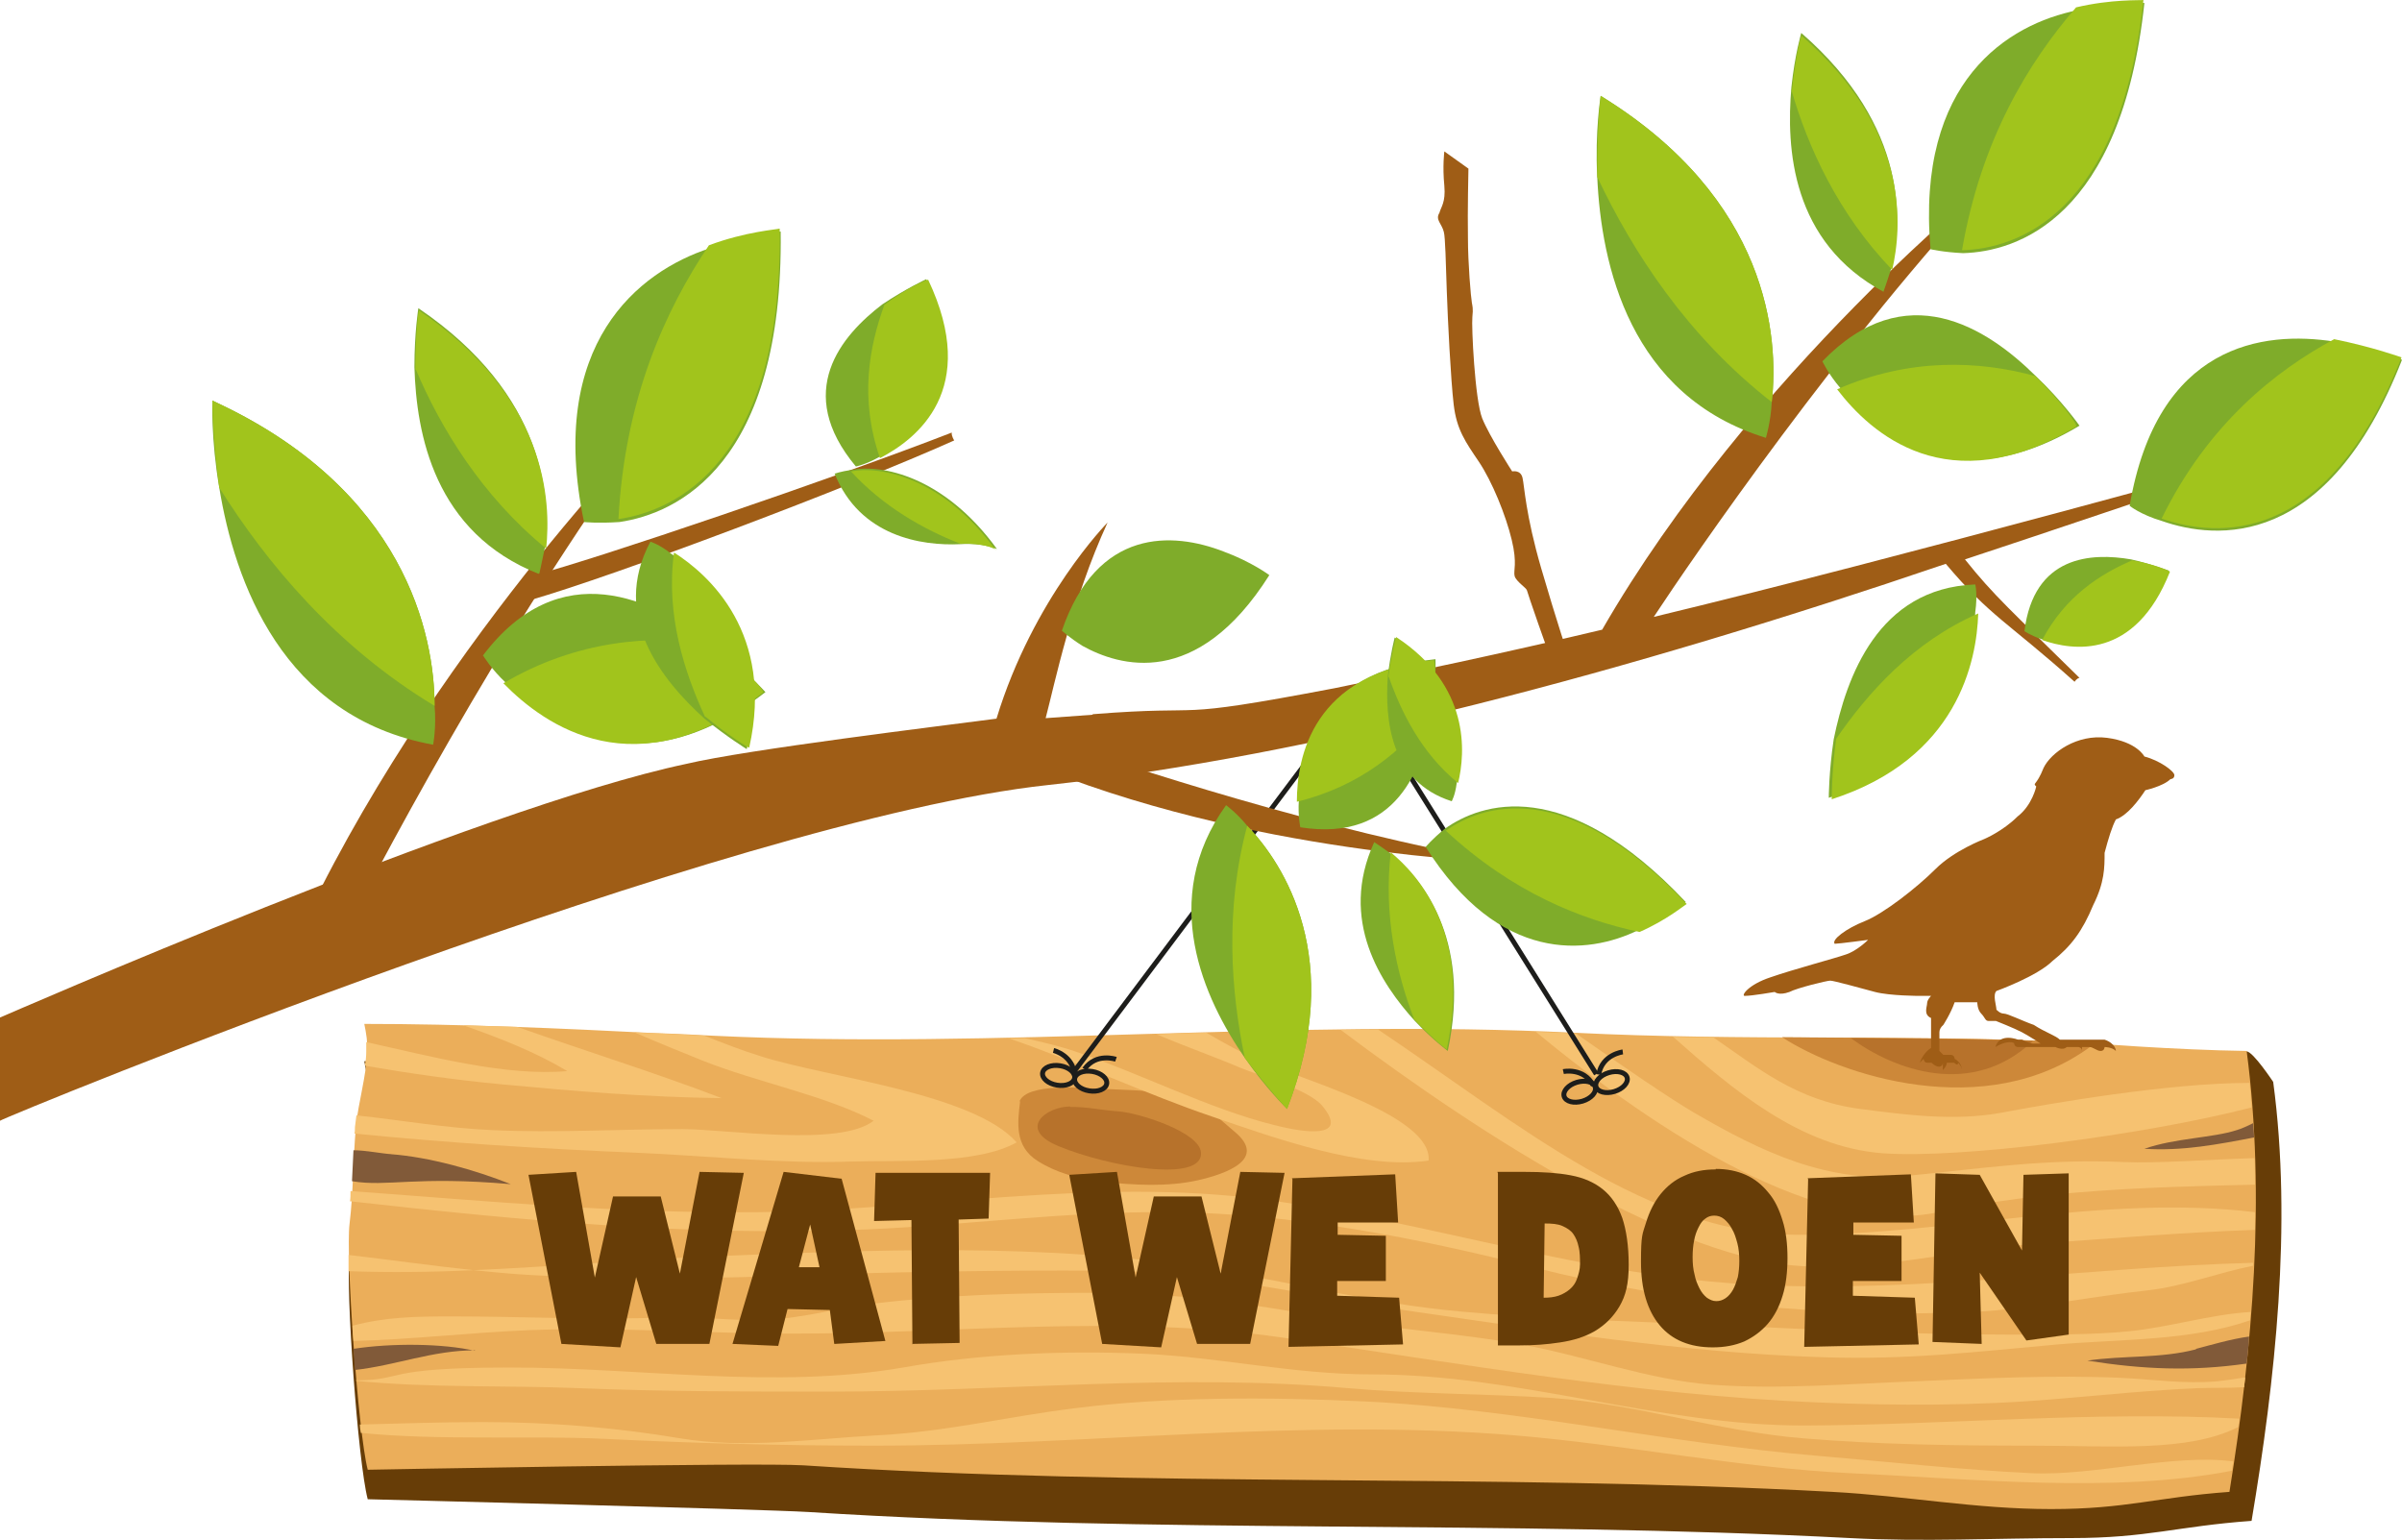 <?xml version="1.0" encoding="UTF-8"?>
<svg xmlns="http://www.w3.org/2000/svg" id="Laag_1" data-name="Laag 1" version="1.1" viewBox="0 0 488.6 313.3">
  <defs>
    <style>
      .cls-1 {
        fill: #7fac2a;
      }

      .cls-1, .cls-2, .cls-3, .cls-4, .cls-5, .cls-6, .cls-7, .cls-8, .cls-9 {
        stroke-width: 0px;
      }

      .cls-2 {
        fill: #673d07;
      }

      .cls-3 {
        fill: #cd8839;
      }

      .cls-10 {
        fill: none;
        stroke: #1d1d1b;
        stroke-miterlimit: 10;
      }

      .cls-4 {
        fill: #815a39;
      }

      .cls-5 {
        fill: #f6c271;
      }

      .cls-6 {
        fill: #9f5d16;
      }

      .cls-7 {
        fill: #ebae5a;
      }

      .cls-8 {
        fill: #b7722b;
      }

      .cls-9 {
        fill: #a1c41c;
      }
    </style>
  </defs>
  <path class="cls-6" d="M222.2,145.3c25.2-2,14.1,1.4,49.3-5.3,15.6-3.2,33.4-6.9,54.4-11.9,30.1-52.2,80.1-92.3,80.1-92.3-31.2,33.2-61.9,78-69.6,89.7,50.3-12.1,127-33.4,127-33.4-12.9,4.8-50.7,17.4-63.7,21.7,5.9,7.4,9.5,10.5,23.3,24.1-.6.1-1,.8-1,.8-13.4-12-17.2-13.3-26.2-24-64.3,21.9-129.1,39.2-182.6,45C148.2,166.7,1.5,227,0,228v-21c.1,0,97.4-42.7,139.6-51.6,12.2-2.9,51.7-7.7,63.1-9.2,7.5-24.6,22.6-39.9,22.6-39.9-7.3,15.8-10.8,33-12.6,39.8l9.6-.7Z"></path>
  <path class="cls-1" d="M370.7,73.5s1.2,2.6,3.7,5.5c6.8,8.9,22.5,23.2,48.6,7.6,0,0-3.5-5-8.9-10.1-10-9.9-26.5-20.5-43.4-3Z"></path>
  <path class="cls-9" d="M414,76.5c-11.3-3.1-25.5-3.8-40.3,2.7,6.8,8.9,22.5,23.2,48.6,7.6.6-.1-3-5.1-8.3-10.3Z"></path>
  <path class="cls-1" d="M383.1,59.4s.7-1.9,1.7-5.1c2-8.7,3.7-28.4-18.4-47.6,0,0-1.3,4.4-2,11-1.1,12.5,0,31.6,18.8,41.7Z"></path>
  <path class="cls-9" d="M364.4,18.3c3.3,11.5,9.5,25.2,20.5,36.6,2-8.7,3.7-28.4-18.4-47.6-.1-.6-1.3,4.4-2,11Z"></path>
  <path class="cls-1" d="M216,128.3s1.5,1.4,4.2,3.1c7.4,4.1,23.2,9,38-14.4,0,0-3.6-2.7-9.3-4.8-10.3-4-25.7-4.9-32.9,16.1Z"></path>
  <path class="cls-1" d="M401.8,118.9s.5,2,0,5.6c-.3,9.6-4.1,29.5-29.8,37.8,0,0,0-5.2,1-11.9,2.6-12.7,9-30.7,28.7-31.5h0Z"></path>
  <path class="cls-1" d="M359.2,89.1s1-3.2,1.2-7.3c1.5-13.2-.6-41.3-34.8-62.3,0,0-1.2,7.3-.7,16.5.8,17.9,6.6,44.6,34.4,53.1Z"></path>
  <path class="cls-9" d="M324.9,36c7.2,15.2,18.3,32.4,35.5,45.8,1.5-13.2-.6-41.3-34.8-62.3,0,0-.8,6.6-.7,16.5Z"></path>
  <path class="cls-1" d="M411.8,128.4s1.3.9,3.4,1.6c6.2,2.2,18.9,4.1,26-13.9,0,0-3.3-1.3-7.7-2.3-8.1-1.4-19.8-.8-21.7,14.6Z"></path>
  <path class="cls-9" d="M433.7,114c-6.5,2.8-13.6,7.3-18.3,16.2,6.2,2.2,18.9,4.1,26-13.9-.2-.2-3.4-1.6-7.7-2.3Z"></path>
  <path class="cls-1" d="M392.7,50.7s2.5.6,6.6.8c11-.3,32.2-7.1,36.9-50.9,0,0-5.9-.3-13.7,1.5-13.9,2.8-32.8,14.3-29.8,48.6Z"></path>
  <path class="cls-9" d="M422.3,1.5c-9.6,11.1-19.3,26.8-23.2,49.4,11-.3,32.2-7.1,36.9-50.9-.6.1-6.5-.2-13.7,1.5Z"></path>
  <path class="cls-1" d="M433.2,102.9s2.2,1.8,6.6,3.1c10.9,3.8,33.6,6,48.8-32.8,0,0-5.9-2.7-13.7-3.7-14.6-2.3-36.1.5-41.7,33.4Z"></path>
  <path class="cls-9" d="M474.8,69c-11.9,6.4-25.7,17.3-35.1,36.5,10.9,3.8,33.6,6,48.8-32.8,0,0-5.8-2.1-13.7-3.7Z"></path>
  <g>
    <path class="cls-6" d="M57.5,197.3c25.5-59.6,73.7-108.8,73.7-108.8-29,39.4-56.1,91.2-62.8,104.7"></path>
    <path class="cls-1" d="M98.3,133.4s1.6,2.7,4.6,5.5c8.4,8.6,27,21.9,52.8,1.9,0,0-4.4-4.9-10.8-9.7-11.9-9.3-31-18.5-46.7,2.3Z"></path>
    <path class="cls-9" d="M145,131c-12.4-1.9-27.7-.8-42.6,8,8.4,8.6,27,21.9,52.8,1.9.6-.2-3.8-5.1-10.2-9.9Z"></path>
    <path class="cls-1" d="M109.7,116.7s.5-2.1,1.2-5.6c1-9.5.3-30.7-25.8-48.4,0,0-.8,4.9-.8,12,.4,13.5,4,33.7,25.4,42.1Z"></path>
    <path class="cls-9" d="M84.6,75.2c5,11.8,13.4,25.7,26.5,36.4,1-9.5.3-30.7-25.8-48.4-.2-.6-.8,4.9-.8,12Z"></path>
    <path class="cls-1" d="M88.1,151.5s.7-3.5.3-7.9c0-14.3-5.9-44.1-45.2-62.1,0,0-.3,7.9,1.4,17.7,3.1,19,12.8,46.7,43.5,52.3Z"></path>
    <path class="cls-9" d="M44.6,99.2c9.6,15.3,23.7,32.3,43.8,44.4,0-14.3-5.9-44.1-45.2-62.1,0,0,0,7.2,1.4,17.7Z"></path>
    <path class="cls-1" d="M118.8,106.2s2.7.3,7.2,0c11.7-1.7,33.4-11.7,32.8-59.1,0,0-6.4.4-14.4,3.4-14.5,4.7-33.2,19.5-25.6,55.7Z"></path>
    <path class="cls-9" d="M144.2,49.9c-8.8,13.1-17.1,31.1-18.4,55.7,11.7-1.7,33.4-11.7,32.8-59.1-.6.2-6.9.6-14.4,3.4Z"></path>
  </g>
  <path class="cls-6" d="M316.1,135.7c-1.3-3.2-5.4-15.1-5.5-15.6s-2.2-1.8-2.5-2.9.6-2.5-.6-7.4c-1.2-5-4-11.9-6.7-15.9-2.7-4-4.5-6.5-5.1-11.6-.6-5.1-1.2-17.2-1.4-23-.2-5.8-.3-11-.6-12.1-.4-1.7-1.8-2.5-.9-3.9.3-1.2,1.3-2.1,1-5.5-.4-4,0-7,0-7l4.9,3.5s-.2,8.8-.1,14.1c0,5.2.6,12.1.8,13.2.1.6.3,1.1.1,2.9-.2,1.8.5,16.8,2,20.6,1.5,3.7,6.1,10.8,6.1,10.8,0,0,1.7-.4,2.1,1.3s.6,7.4,3.8,18.4c3.2,10.9,5.3,17.4,7.1,22.3"></path>
  <path class="cls-6" d="M108.7,117c11.8-3,61.5-19.9,84.9-29-.1.7.5,1.6.5,1.6-21.2,9.5-68.9,27.5-86.3,32.5"></path>
  <path class="cls-1" d="M169.7,96.4s1.2-.5,3.6-.8c5.9-1.2,18.7,1.2,29.5,16.1,0,0-2.8-1.3-7.4-1-8,.4-20.5-1.6-25.6-14.3Z"></path>
  <path class="cls-9" d="M195.3,110.6c-7.4-2.9-15.6-7.5-22.2-14.7,5.9-1.2,18.7,1.2,29.5,16.1,0-.4-2.7-1.6-7.3-1.4Z"></path>
  <path class="cls-1" d="M132.3,110.2s1.8.5,4.3,2.5c7.1,4.5,20.5,16.5,15.3,39.7,0,0-3.9-2.4-8.6-6.2-8.5-7.7-19.2-20.7-11-36h0Z"></path>
  <path class="cls-9" d="M143.4,145.8c-4.2-9.1-8-20.7-6.3-33.4,7.1,4.5,20.5,16.5,15.3,39.7-.4-.1-4.3-2.5-8.9-6.3Z"></path>
  <path class="cls-1" d="M174.1,94.9s2-.4,4.5-1.8c7.5-3.9,20.4-13.9,9.8-36.3,0,0-4.1,1.9-8.9,5.1-8.4,6.4-18.1,17.8-5.4,33Z"></path>
  <path class="cls-9" d="M179.9,62c-3.1,8.5-5.1,19.1-.9,31.2,7.5-3.9,20.4-13.9,9.8-36.3-.4,0-4.5,1.8-8.9,5.1Z"></path>
  <path class="cls-2" d="M462.4,220.1s-4.1-6.2-5.4-6.2c-14-.2-28.2,5.9-31,5.7-34.3-1.5-68.4-.2-102.6-1.9-59.1-2.8-118.4,3.4-177.5.6-3.8-.2-7.6-.4-11.4-.5-20.1-.9-40.4-1.8-60.4-1.9.4,1.8.7,3.7.6,5.5-.2,5.1-1.8,10-2.3,15.1-.6,6.5-.5,13-1.3,19.4-.8,6.1,1.7,41.5,3.7,49.1,0,0,79.8,2,89.7,2.6,70.7,4.5,141.1,1.6,211.8,5.3,15.2.8,29.4,0,45,0s21.5-2.4,36.7-3.5c4.8-28.6,8.3-60.2,4.4-89.3Z"></path>
  <path class="cls-7" d="M457,213.8c-14.7-.2-32.1-1.6-35.2-1.8-33.9-1.6-67.6-.2-101.4-1.9-58.4-2.9-117,3.4-175.4.6-3.7-.2-7.5-.4-11.2-.5-19.9-1-39.9-1.9-59.7-1.9.4,1.9.7,3.8.6,5.6-.2,5.2-1.8,10.2-2.3,15.3-.6,6.6-.5,13.2-1.3,19.8-.8,6.2,1.7,42.2,3.7,50,0,0,78.9-1.5,88.6-.9,69.9,4.6,139.5,1.6,209.3,5.4,15,.8,29.1,3.5,44.5,3.5s21.3-2.4,36.3-3.5c4.7-29.1,7.4-60.1,3.5-89.7Z"></path>
  <path class="cls-3" d="M207.5,224.1s0,0,0,0c-.5,4.2-1.2,9.1,3.6,12.1,3.8,2.4,8.2,3.6,13.1,4.2,6.4.7,13.3,1.1,19.5-.3,5.7-1.3,14.2-4.3,7.4-9.9-3.8-3.2-7.5-7-13.5-7.8-4.6-.6-9.1-.7-13.8-.9-3.7-.2-14.8-1.2-16.4,2.5Z"></path>
  <path class="cls-5" d="M413.3,299.7c-14.6-.7-28.8-2.3-43.2-3.5-31.1-2.6-61.3-9.6-92.5-11.1-19.2-.9-40.3-1-59.1,1.4-13.7,1.7-26.1,4.8-40.1,5.5-13.1.7-26.8,2.8-40.1.6-13-2.2-26.5-3.3-40.1-3.3-8.5,0-16.7.3-25,.5,0,.6.1,1.2.2,1.7,16,1.6,33.9.5,49.3,1.2,18.3.9,36.5,1.4,55,1.4,43.4,0,86.6-5.7,130.4-2.1,22.9,1.9,45.4,6.6,68.3,7.7,24.2,1.1,53.5,4.2,77.6-.5,0-.6.2-1.3.3-1.9-12.2-1.6-28.5,3-41.1,2.4Z"></path>
  <path class="cls-5" d="M366.9,290c-29.7,0-57.6-10.4-87.8-10.4-16.2,0-30.8-3.5-46.5-4.2-16.2-.7-33.2,0-48.9,2.8-26.1,4.5-53.2,0-79.9,0s-21.2,2.6-31.4,2.6c0,0,0,0,0,.1,14.8,1.5,30.8.9,45.3,1.5,17,.7,34.1.7,51.2.7,35.5,0,70.2-3.8,105.3-.7,13.8,1.2,27.7,1.1,41.6,2,17.1,1.2,33.8,6.8,50.9,8.2,15.7,1.3,31.2,1.5,47.1,1.5s31.2,1.4,41.5-3.8c0-.6.2-1.2.2-1.7-29.1-1.6-59.5,1.3-88.7,1.4Z"></path>
  <path class="cls-5" d="M451,281c-6.6.6-13.2-.4-19.6-.7-13.9-.6-27.8.1-41.6.7-13.4.5-28,1.7-41.6.7-12.9-1-25.7-5.8-38.7-8.2-13.4-2.4-26.7-3.1-39.9-5.5-15.2-2.8-30.7-5-46.4-5s-30.6.4-45.5,2.2c-7.5.9-14.4,3-22,3.3-7,.3-13.5-.8-20.4-.5-14.4.6-29-.2-43.2-.2-7.5,0-13.6.1-20.4,1.9,0,1,.1,2,.2,3.1,11.9-.3,23.6-1.7,35.7-2.2,17.8-.7,35.9.7,53.8.7,33.5,0,66.2-4,99.4.8,35.6,5.2,72.4,11.7,108.8,13.2,16.2.7,32.6.7,48.7-.7,9.6-.8,19.3-1.8,28.8-2.2,2.8-.1,6,0,9.4-.2,0-.7.2-1.4.2-2-1.9.3-3.8.6-5.7.8Z"></path>
  <g>
    <path class="cls-5" d="M71,258.6c8.2.3,16.8.2,25.3-.2-8.4-.9-16.9-2.1-25.4-3.1,0,1,0,2.1,0,3.3Z"></path>
    <path class="cls-5" d="M433.4,270.8c-7.9.8-16.9.7-25.4.7-19.3,0-38.5-1-57.6-1.9-18.1-.8-36.1-1.2-53.4-2.8-17.6-1.6-32.9-5.7-50-8.5-34.1-5.7-70-4-105-2.6-13.7.6-29.7,2-45.7,2.7,4,.4,8,.8,11.9,1,18.5,1,37.2.7,55.7,0,19.8-.7,40.1-1,59.7-.9,22.3,0,42.2,5.2,63.9,8.3,27.3,3.9,54.9,8.4,83,9.3,17.4.6,31.5-1.1,48.1-2.6,13-1.1,27-.7,39.1-4.9,0-.6,0-1.2.1-1.7-8.2.5-16.5,3.1-24.5,3.9Z"></path>
  </g>
  <path class="cls-5" d="M71.4,244.4c34.8,3.9,69.3,7.2,105.1,5.7,20.5-.9,40.4-3.7,61.5-3.5,25,.2,50.5,5.3,74.3,11.3,27.8,7.1,59.8,10.3,89,9,11.9-.6,23.6-3.1,35.6-4.4,7.2-.8,14.3-3.6,21.4-5,0-.2,0-.4,0-.6-33.6.9-67.2,6.1-100.8,4.5-35.3-1.7-66.4-12.9-100.6-17.4-34.6-4.5-68.8,2.2-102.6,2.6-28.6.3-55.6-2.3-83-4.3,0,.7,0,1.4-.1,2.1Z"></path>
  <path class="cls-5" d="M129,210c4.6,2,9.3,3.9,14,5.8,11.1,4.4,24.7,7,34.7,12.2-6.9,5.4-30,1.7-38.9,1.7-12.8,0-25.9.8-38.8.2-9.2-.4-18.3-2-27.5-3-.1.8-.2,1.6-.3,2.4,0,.4,0,.9-.1,1.3,18.9,1.9,38,3.1,57.2,3.9,14.5.6,29.3,2.3,43.8,1.8,9.5-.3,25.5.7,33.7-3.9-8.8-10-38.5-13.2-52-17.5-3.9-1.2-7.7-2.7-11.5-4.2-3.2-.2-6.5-.3-9.7-.5-1.6,0-3.1-.1-4.7-.2Z"></path>
  <path class="cls-5" d="M115.4,217.9c-12.6,1.1-27.7-3-40.9-5.9,0,.6,0,1.3,0,1.9,0,1-.1,2-.3,2.9,9.3,1.6,18.4,2.9,27.9,3.8,15,1.4,29.3,2.6,44.7,2.8-13.6-5.2-27.8-9.6-41.6-14.5-3.7-.1-7.3-.2-10.9-.3,7.4,2.6,14.6,5.4,21.1,9.3Z"></path>
  <path class="cls-5" d="M235.2,210.4c6.2,2.6,12.4,4.8,16.8,6.7,4,1.7,14.2,4.5,17,7.9,5.5,6.7-3.5,5.5-9.7,3.9-13.1-3.2-27.5-10.6-40.6-15-3.2-1.1-6.7-1.9-10.2-2.7-1.1,0-2.3,0-3.4,0,14.1,4.8,28,11.4,41.6,16,12.3,4.2,30.7,10.9,43.9,8.9.8-9.2-26.2-16.6-34.2-20.2-3.8-1.7-7.4-3.7-11-5.8-3.4,0-6.8.2-10.2.3Z"></path>
  <path class="cls-5" d="M272.7,209.5c29.8,22.4,68.9,47.1,94.5,48.1,16.6.7,31.6-3.5,47.3-4.6,14.2-1,29.5-2.3,44.2-2.8,0,0,0,0,0,0,0-1.2,0-2.4,0-3.6h0c-30.8-3.7-62.1,4.6-92.7,4.6s-56.6-22.2-85.6-41.7c-2.6,0-5.2,0-7.8,0Z"></path>
  <path class="cls-5" d="M320.6,210.2c0,0-.2,0-.3,0-2.6-.1-5.2-.2-7.9-.3,25.3,20.9,57.9,41.8,81.9,36.7,21.3-4.5,42.6-5.1,64.4-5.6,0-1.8,0-3.6-.1-5.4-9.8.3-19.7,1.1-26.6.8-16-.7-28.7,1.3-44,2.8-16.2,1.6-29.6-4.8-43.5-12.9-4.6-2.7-13.9-9-24-16.1Z"></path>
  <path class="cls-5" d="M348.6,211c-2.8,0-5.5,0-8.3-.1,12.3,10.9,25.9,22.4,42.5,23.7,15.8,1.2,53-3.6,75.2-9.3-.1-1.7-.3-3.3-.4-5-16.7,0-41.1,4.3-50.7,6.1-9.4,1.7-19.3.4-28.5-.8-13-1.7-20.9-8.4-29.8-14.5Z"></path>
  <path class="cls-3" d="M425.4,212.9c.3-.2.4-.4.6-.6-2.1-.1-3.6-.2-4.3-.3-19.8-.9-39.5-.8-59.2-1,11.6,7.6,41.4,17.7,62.9,1.8Z"></path>
  <path class="cls-8" d="M413.5,211.8c-12.3-.4-24.7-.5-37-.6,8.8,6.5,24.6,12.3,37,.6Z"></path>
  <path class="cls-8" d="M217.7,225.1c-4.9,0-10.9,4.6-2.3,8.1,10.2,4.2,29.3,7.5,28.9,1.3-.2-4.2-12.7-8.1-16.7-8.4-3.2-.2-6.8-1-9.9-.9Z"></path>
  <path class="cls-4" d="M79.6,234.8c-1.8-.1-5.3-.8-7.7-.8-.1,2.1-.2,4.2-.3,6.3,7.3,1.2,12.8-1.1,32.3.6-7.3-2.9-16.5-5.5-24.4-6.1Z"></path>
  <path class="cls-4" d="M96.6,274.8c-6.5-1.5-16.9-1.6-24.7-.4.1,1.5.2,2.9.3,4.3,8.2-.9,15.8-4,24.4-4Z"></path>
  <path class="cls-4" d="M446.7,274.5c-7.3,1.9-14.7,1.2-22.1,2.3,11.4,1.8,21.2,2.2,32.4.6.2-1.8.4-3.6.5-5.5-3.7.5-7.7,1.7-10.8,2.5Z"></path>
  <path class="cls-4" d="M455,229.9c-4.9,1.6-12.5,1.6-18.8,3.8,7.8.5,15-.9,22.3-2.3,0-1-.1-1.9-.2-2.9-1.2.6-2.3,1.1-3.3,1.4Z"></path>
  <g>
    <path class="cls-2" d="M117.2,238.4l3.8,21.5,3.7-16.5h9.7l3.9,15.7,4-20.7,9,.2-7,34.8h-10.8l-4.1-13.6-3.2,14.3-12-.7-6.7-34.4,9.7-.6Z"></path>
    <path class="cls-2" d="M169.7,273.4l-.9-6.9-8.6-.2-1.9,7.5-9.3-.4,10.4-35,11.8,1.4,8.9,33-10.3.6ZM166.7,257.8l-1.9-8.7-2.3,8.7h4.1Z"></path>
    <path class="cls-2" d="M185.6,273.5l-.2-25.3-7.6.2.3-9.8h23.3c0,0-.3,9.3-.3,9.3l-6.1.2.2,25.1-9.7.2Z"></path>
    <path class="cls-2" d="M227.2,238.4l3.8,21.5,3.7-16.5h9.7l3.9,15.7,4-20.7,9,.2-7,34.8h-10.8l-4.1-13.6-3.2,14.3-12-.7-6.7-34.4,9.7-.6Z"></path>
    <path class="cls-2" d="M262.8,239.7l21-.8.6,9.8h-12.3v2.5l9.8.2v9.2h-9.9v3l12.6.4.8,9.5-23.3.5.8-34.1Z"></path>
    <path class="cls-2" d="M304.6,238.4h5.5c3.6,0,6.8.2,9.4.7,2.7.5,4.9,1.5,6.6,2.9,1.7,1.4,3,3.3,3.9,5.8.8,2.4,1.3,5.6,1.3,9.5s-.6,6.3-1.9,8.5c-1.3,2.2-3,3.8-5,5-2.1,1.2-4.4,1.9-7.1,2.3-2.6.4-5.3.6-8.1.6s-1.5,0-2.3,0c-.8,0-1.5,0-2.2,0v-35ZM314.1,264c1,0,2-.1,2.9-.4s1.7-.8,2.3-1.3c.7-.6,1.2-1.3,1.5-2.2s.6-1.8.6-2.9,0-2.5-.3-3.6c-.2-1-.6-1.9-1.1-2.6-.5-.7-1.3-1.2-2.2-1.6s-2.1-.5-3.6-.5l-.2,15.1Z"></path>
    <path class="cls-2" d="M349,237.8c2.3,0,4.3.4,6.1,1.2,1.8.8,3.3,2,4.6,3.6,1.3,1.5,2.2,3.4,2.9,5.7.7,2.2,1,4.8,1,7.6s-.3,5.5-1,7.7c-.7,2.3-1.7,4.2-3,5.7-1.3,1.5-2.9,2.7-4.8,3.6-1.9.8-4,1.2-6.4,1.2-4.7,0-8.3-1.5-10.8-4.5s-3.8-7.3-3.8-12.9.3-5.6,1-7.9c.7-2.3,1.7-4.3,3-5.9,1.3-1.6,2.9-2.9,4.8-3.7,1.9-.9,4-1.3,6.4-1.3ZM344.3,255.7c0,1.3.1,2.5.4,3.6.2,1.1.6,2,1,2.8.4.8.9,1.4,1.5,1.9.6.4,1.2.7,1.9.7s1.3-.2,1.9-.6c.6-.4,1.1-1,1.5-1.7.4-.7.7-1.6,1-2.6.2-1,.3-2.1.3-3.3s-.1-2.5-.4-3.6c-.3-1.1-.6-2.1-1.1-2.9-.4-.8-1-1.5-1.6-2-.6-.5-1.3-.7-2-.7s-1.3.2-1.8.6c-.6.4-1,1-1.4,1.8-.4.8-.7,1.6-.9,2.7-.2,1-.3,2.1-.3,3.4Z"></path>
    <path class="cls-2" d="M367.7,239.7l21-.8.6,9.8h-12.3v2.5l9.8.2v9.2h-9.9v3l12.6.4.8,9.5-23.3.5.8-34.1Z"></path>
    <path class="cls-2" d="M402.7,239l8.6,15.4.3-15.4,9.2-.3v32.8c0,0-8.6,1.2-8.6,1.2l-9.5-13.8.4,14.5-10-.4.6-34.3,9,.3Z"></path>
  </g>
  <path class="cls-9" d="M373.5,150.3c6.4-9.3,15.6-19.7,28.9-25.5-.3,9.6-4.1,29.5-29.8,37.8,0-.4,0-5.6.9-12.3Z"></path>
  <path class="cls-6" d="M436.2,160.8s3.8-.8,5.3-2.3c0,0,.8,0,.8-.8,0-.8-3-3-6.1-3.8,0,0-1.5-3-7.6-3.8-6.1-.8-11.4,3-12.9,6.1-1.5,3.8-2.3,3-1.5,3.8,0,0-.8,3.8-3.8,6.1-3,3-6.8,4.6-6.8,4.6,0,0-6.1,2.3-9.9,6.1-3.8,3.8-10.6,9.1-14.4,10.6-3.8,1.5-6.8,3.8-6.1,4.6.8,0,6.8-.8,6.8-.8,0,0-2.3,2.3-4.6,3-2.3.8-10.6,3-15.2,4.6-4.6,1.5-6.1,3.8-5.3,3.8,1.5,0,6.1-.8,6.1-.8,0,0,.8.8,3,0,1.5-.8,7.6-2.3,8.3-2.3s6.1,1.5,9.1,2.3c3,.8,9.1.8,9.1.8h2.3s-.8.8-.8,1.5-.8,2.3.8,3v6.1s-1.5.8-2.3,3l.8-.8s0,.8.8.8h.8s.8.8,1.5.8c.8,0,.8-.8.8-.8v1.5s.8-.8.8-1.5h1.5s.8.8.8,0c0,0,.8.8.8,1.5,0,0,0-1.5-1.5-2.3,0,0,0-.8-.8-.8h-1.5s-.8-.8-.8-.8v-3.8q0-.8.8-1.5s1.5-2.3,2.3-4.6h4.6s0,1.5.8,2.3c.8.8.8,1.5,1.5,1.5h1.5s3.8,1.5,5.3,2.3c1.5.8,3.8,2.3,3.8,2.3h-1.5c-.8,0-2.3-.8-2.3-.8h-.8s-3.8-1.5-4.6,1.5c0,0,2.3-1.5,3.8-.8,0,0,0,.8.8.8h7.6s1.5.8,2.3,0h2.3s.8,0,.8.8v-.8h1.5c.8,0,1.5.8,2.3.8s.8-.8.8-.8c0,0,1.5,0,2.3.8,0,0,0-1.5-2.3-2.3h-9.1c-.8-.8-3-1.5-5.3-3-2.3-.8-5.3-2.3-6.1-2.3s-1.5-.8-1.5-.8c0-.8-.8-3,0-3.8,0,0,8.3-3,11.4-6.1,3.8-3,6.1-6.1,8.3-11.4,2.3-4.6,2.3-7.6,2.3-10.6.8-3,1.5-5.3,2.3-6.8,2.3-.8,4.6-3.8,6.1-6.1Z"></path>
  <line class="cls-10" x1="218.1" y1="218.5" x2="274.8" y2="143"></line>
  <line class="cls-10" x1="277.5" y1="143" x2="324.7" y2="218.5"></line>
  <g>
    <g>
      <path class="cls-6" d="M208.6,154.9c45.2,19.1,97.4,20.5,97.4,20.5-36.6-6.2-78.6-20.2-89.4-24"></path>
      <path class="cls-1" d="M264.5,168.3s-.5-2.3-.3-5.4c0-9.1,3.2-26.2,27.8-28.8,0,0,.2,5-.8,10.9-1.6,11.3-7.1,26.4-26.7,23.3Z"></path>
      <path class="cls-9" d="M291.2,145c-5.8,7.6-14.6,15-27.4,18.1,0-9.1,3.2-26.2,27.8-28.8.4-.2.6,4.8-.3,10.8Z"></path>
      <path class="cls-1" d="M279.5,171.3s1.4.9,3.6,2.5c5.6,4.6,16.4,16.6,11.4,40,0,0-3-2.2-6.7-6.1-6.9-7.6-15.5-20.5-8.3-36.3Z"></path>
      <path class="cls-9" d="M287.6,207.2c-3.5-9.1-6.2-21-4.7-33.8,5.6,4.6,16.4,16.6,11.4,40,.2.4-3-2.2-6.7-6.1Z"></path>
      <path class="cls-1" d="M249.4,163.8s2.2,1.6,4.3,4.2c7.5,7.8,20,27.1,8.1,57.6,0,0-4.3-4.2-8.6-10.4-8.3-12-17.6-32.2-3.8-51.4Z"></path>
      <path class="cls-9" d="M253.2,215.2c-2.8-13.4-4.1-30.1.5-47.2,7.5,7.8,20,27.1,8.1,57.6,0,0-3.7-3.9-8.6-10.4Z"></path>
      <path class="cls-1" d="M290,172.3s1.3-1.6,3.9-3.7c7.3-5.2,24.4-11.2,49,14.9,0,0-3.7,3.1-9.6,5.7-10.4,5.1-28.3,6.9-43.3-16.9Z"></path>
      <path class="cls-9" d="M333.5,189.6c-11.7-2.5-25.7-7.9-39.4-20.6,7.3-5.2,24.4-11.2,49,14.9-.4.2-4.1,3.3-9.6,5.7Z"></path>
    </g>
    <path class="cls-1" d="M295.3,163s.7-1.2,1-3.6c1.5-6.2,2.5-19.8-12.6-29.7,0,0-.9,3.4-1.4,7.9-.6,8.7.4,21.4,13,25.4h0Z"></path>
    <path class="cls-9" d="M282.5,137.7c2.5,7.1,6.6,15.5,14.1,21.6,1.5-6.2,2.5-19.8-12.6-29.7-.1.2-1,3.6-1.6,8.1Z"></path>
  </g>
  <ellipse class="cls-10" cx="222" cy="220.1" rx="2" ry="3.3" transform="translate(-30.9 403.9) rotate(-80.8)"></ellipse>
  <ellipse class="cls-10" cx="215.5" cy="219" rx="2" ry="3.3" transform="translate(-35.3 396.5) rotate(-80.8)"></ellipse>
  <path class="cls-10" d="M214.3,213.7s4.1,1,4.3,5.2"></path>
  <path class="cls-10" d="M227,215.5s-4-1.4-6.4,2"></path>
  <ellipse class="cls-10" cx="327.7" cy="220.4" rx="3.3" ry="2" transform="translate(-49.4 103.2) rotate(-16.7)"></ellipse>
  <ellipse class="cls-10" cx="321.3" cy="222.3" rx="3.3" ry="2" transform="translate(-50.3 101.5) rotate(-16.7)"></ellipse>
  <path class="cls-10" d="M318,218s4.1-.9,6.1,2.8"></path>
  <path class="cls-10" d="M330.1,214s-4.2.5-4.9,4.6"></path>
</svg>
